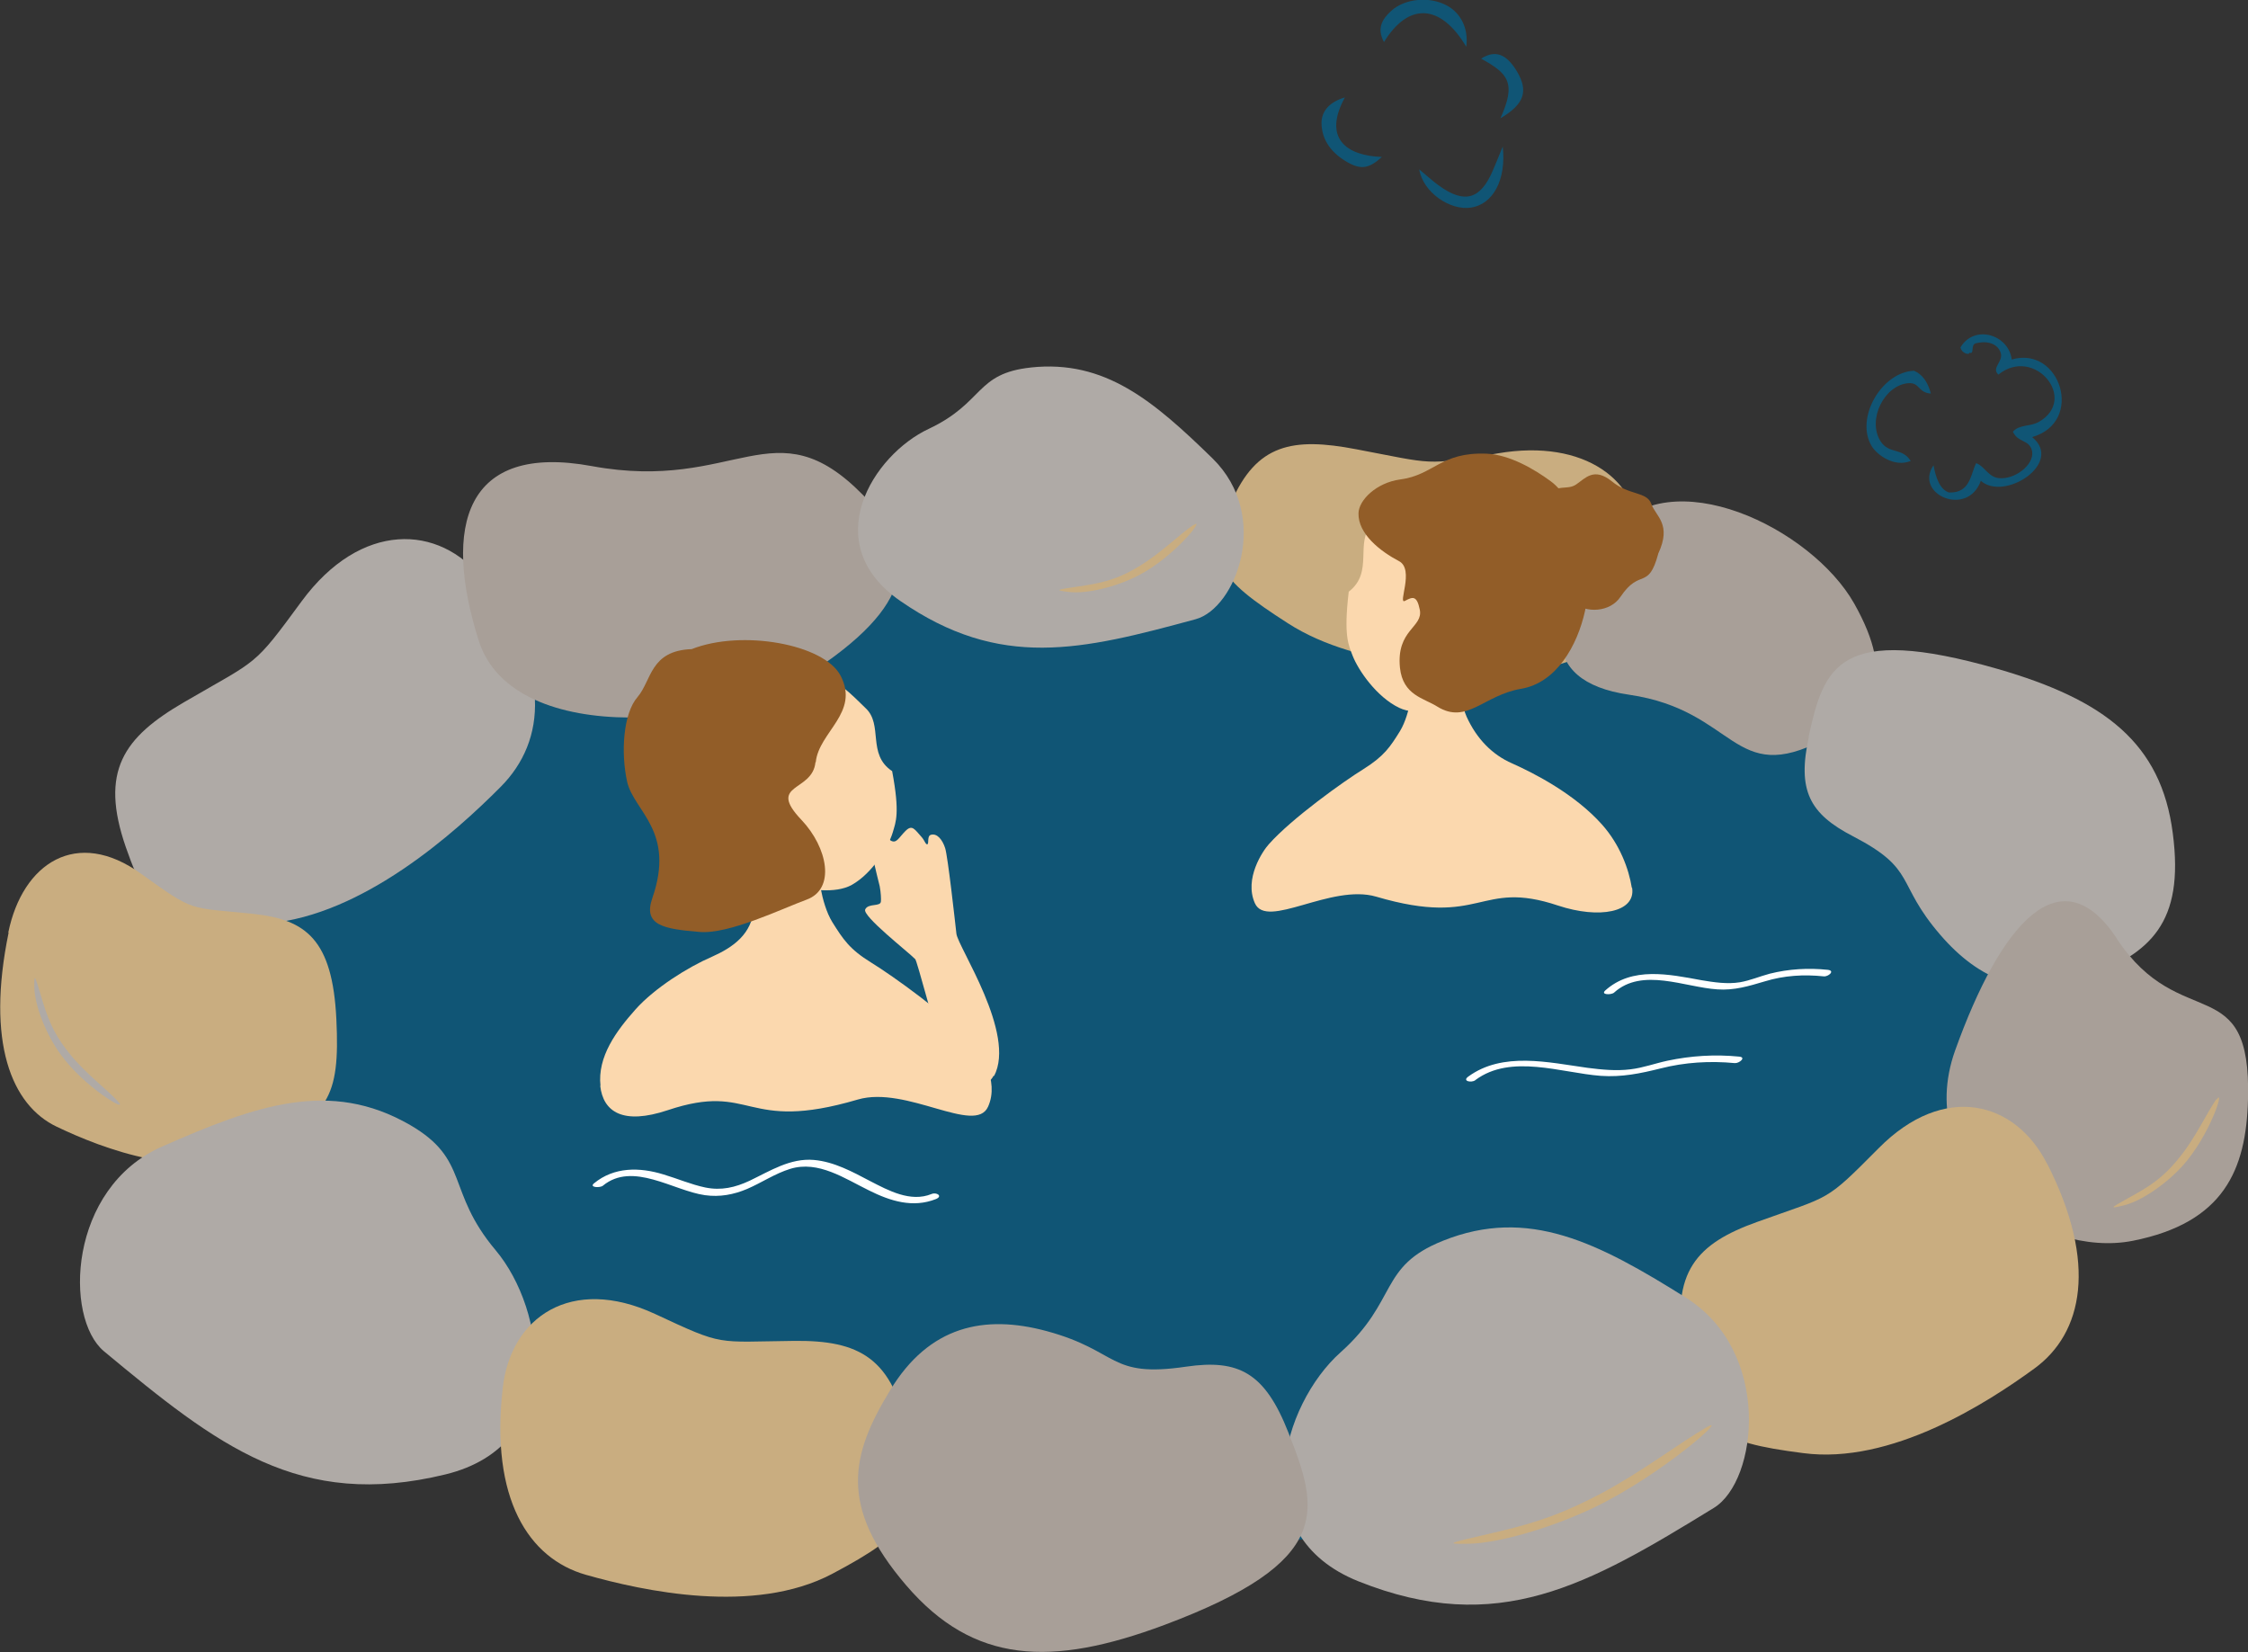 <?xml version="1.0" encoding="UTF-8"?>
<svg id="_レイヤー_2" data-name="レイヤー 2" xmlns="http://www.w3.org/2000/svg" viewBox="0 0 75.92 55.79">
  <rect x="0" y="0" width="75.92" height="55.79" fill="#333333" stroke="none"/>
  <defs>
    <style>
      .cls-1 {
        fill: #c9ad80;
      }

      .cls-2 {
        fill: #afaaa6;
      }

      .cls-3 {
        fill: #fff;
      }

      .cls-4, .cls-5 {
        fill: #105575;
      }

      .cls-6 {
        fill: #925d28;
      }

      .cls-5 {
        fill-rule: evenodd;
      }

      .cls-7 {
        fill: #fbd8ae;
      }

      .cls-8 {
        fill: #a89f98;
      }
    </style>
  </defs>
  <g id="_作業" data-name="作業">
    <g>
      <g>
        <ellipse class="cls-4" cx="37.78" cy="35.81" rx="16.42" ry="31.46" transform="translate(1.32 72.96) rotate(-89)"/>
        <path class="cls-1" d="M55.33,18.17c.05-1.9-1.78-3.37-4.75-2.86-2.48.42-2.13.36-4.78-.14-2.14-.41-3.37-.18-4.22,1.8-.85,1.98-.51,2.52,1.92,4.08,2.42,1.56,6.22,1.61,8.21,1.53,1.99-.08,3.54-1.41,3.62-4.4Z"/>
        <path class="cls-2" d="M16.31,19.57c-1.48-1.89-4.13-1.97-6.12.73-1.66,2.26-1.43,1.93-3.97,3.41-2.05,1.19-2.86,2.33-1.97,4.9.89,2.57,1.61,2.84,4.81,2.57,3.2-.28,6.3-3.05,7.85-4.61,1.55-1.56,1.73-4.01-.6-7Z"/>
        <path class="cls-8" d="M19.99,15.74c4.89.9,6.15-2.09,9.16.98,1.63,1.67,2,3.34-1.23,5.63-3.23,2.29-10.58,2.96-11.75-.71-1.23-3.88-.47-6.69,3.82-5.9Z"/>
        <path class="cls-8" d="M55.02,23.46c3.63.53,3.49,3.12,6.56,1.52,1.67-.87,2.48-2.05,1.04-4.6-1.44-2.55-6.22-4.88-8.24-2.37-2.13,2.66-2.55,4.99.64,5.45Z"/>
        <path class="cls-1" d="M.28,31.49c.48-2.34,2.31-3.56,4.49-1.98,1.83,1.31,1.56,1.12,3.78,1.35,1.78.19,2.68.86,2.81,3.56.13,2.69-.29,3.25-2.61,4.39s-5.3-.03-6.83-.76c-1.54-.73-2.39-2.86-1.63-6.55Z"/>
        <path class="cls-2" d="M13.85,37.99c-2.7-1.56-5.21-.67-8.38.73-3.17,1.4-3.31,5.78-1.96,6.91,3.84,3.19,6.6,5.36,11.53,4.16,4.08-.99,3.39-5.56,1.7-7.57-1.69-2.01-.86-3.05-2.89-4.23Z"/>
        <path class="cls-1" d="M16.98,46.86c.27-2.38,2.31-3.8,5.14-2.49,2.36,1.1,2.02.94,4.71.91,2.17-.02,3.34.55,3.84,3.21.5,2.66.07,3.26-2.57,4.66-2.64,1.39-6.37.58-8.31.03-1.94-.55-3.24-2.57-2.81-6.32Z"/>
        <path class="cls-2" d="M34.81,12.41c2.51-.27,4.15,1.13,6.14,3.07,1.99,1.95.79,5.06-.57,5.43-3.86,1.05-6.6,1.72-9.98-.62-2.8-1.94-.92-4.93.97-5.81,1.88-.89,1.56-1.87,3.45-2.07Z"/>
        <path class="cls-2" d="M61.09,24.88c-.4,1.81.02,2.6,1.49,3.36,2.18,1.13,1.42,1.56,2.95,3.33,1.3,1.51,2.9,2.22,4.98,1.42,2.09-.81,3.27-1.8,2.87-4.85-.39-3.05-2.31-4.51-5.91-5.55-5.4-1.55-5.87-.06-6.39,2.29Z"/>
        <path class="cls-8" d="M71.49,31.7c2.15,3.25,4.55,1,4.43,5.42-.06,2.39-.82,4.17-3.89,4.78-3.07.61-7.46-2.34-6-6.43,1.55-4.32,3.57-6.63,5.46-3.78Z"/>
        <path class="cls-1" d="M69.14,39.31c-1.08-2.14-3.49-2.76-5.69-.54-1.84,1.85-1.57,1.58-4.1,2.49-2.04.73-2.94,1.67-2.48,4.34.45,2.67,1.07,3.09,4.03,3.47,2.96.39,6.18-1.67,7.81-2.86,1.63-1.19,2.14-3.54.43-6.91Z"/>
        <path class="cls-2" d="M48.73,41.9c2.89-1.16,5.25.07,8.19,1.91,2.94,1.83,2.45,6.2.96,7.11-4.25,2.61-7.29,4.36-12,2.48-3.9-1.56-2.57-5.98-.61-7.73,1.96-1.75,1.28-2.9,3.46-3.77Z"/>
        <path class="cls-8" d="M43.51,48.37c-.79-2.01-1.67-2.48-3.45-2.22-2.64.39-2.24-.53-4.71-1.2-2.11-.57-3.97-.18-5.29,2-1.33,2.18-1.74,3.92.54,6.58,2.28,2.66,4.9,2.77,8.73,1.34,5.74-2.15,5.21-3.89,4.18-6.5Z"/>
        <g>
          <path class="cls-7" d="M55.11,29.98c-.1-.64-.41-1.47-1.01-2.14-.92-1.03-2.29-1.73-3.03-2.06-.67-.29-1.2-.83-1.54-1.58-.13-.29-.34-1.14-.4-1.38-.14.01-1.28.07-1.4.07,0,.16-.08,1.19-.45,1.8-.33.53-.53.84-1.23,1.28-.65.4-2.42,1.66-3.2,2.54-.2.22-.84,1.16-.47,1.99.4.9,2.57-.67,4.1-.22,3.6,1.06,3.45-.6,6.14.3,1.39.46,2.63.23,2.5-.6Z"/>
          <g>
            <path class="cls-7" d="M51.43,21.79c.97-1.86,1.38-4.43-.94-5.47-2.32-1.03-3.66.85-4.15,1.37-.6.63.07,1.63-.79,2.29-.18,1.52,0,1.81.13,2.16.2.51.82,1.4,1.57,1.76.6.29,1.59.08,2.17-.17.55-.24.94-.52,1.27-.83.16,0,.32.04.62-.16.13-.09.42-.44.44-.64.03-.25-.22-.35-.31-.31Z"/>
            <path class="cls-6" d="M50.2,15.32c.79.03,1.64.54,2.17.93.48.35.76.98.96,1.64.22.71.44,1.63.2,2.74-.26,1.18-.97,2.43-2.16,2.63-1.26.21-1.83,1.22-2.83.6-.46-.29-1.16-.38-1.26-1.31-.13-1.29.79-1.36.67-1.96-.1-.49-.24-.44-.5-.3-.26.14.33-1.06-.2-1.34-.63-.33-1.39-.92-1.37-1.62.01-.44.6-1.03,1.41-1.14,1.14-.15,1.36-.93,2.91-.87Z"/>
          </g>
        </g>
        <path class="cls-6" d="M56,18.71c-.34,1.24-.61.46-1.27,1.44-.35.53-1.17.57-1.61.19s-.01-.39-.57-.86c-.55-.47-.76-.7-.7-1.27.06-.57-.25-1.03.26-1.46.51-.43.81-.18,1.12-.39.31-.21.6-.59,1.2-.11.59.49,1.19.34,1.34.77.15.42.7.68.23,1.68Z"/>
        <path class="cls-7" d="M20.28,36.67c-.11-.99.54-1.86,1.18-2.58.64-.72,1.77-1.43,2.58-1.78.72-.32,1.36-.77,1.42-1.65.05-.72-.36-1.28-.3-1.53.15.02,2.34.08,2.46.08,0,.17.09,1.28.49,1.93.36.57.57.91,1.32,1.37.7.43,2.6,1.78,3.43,2.73.21.24.91,1.24.51,2.13-.43.97-2.76-.72-4.4-.24-3.87,1.14-3.52-.61-6.42.36-1.5.5-2.18.07-2.28-.83Z"/>
        <path class="cls-1" d="M57.63,48.2c.84-.49-1.48,1.59-3.78,2.7-1.46.7-3.24,1.21-4.23,1.23-.99.02-.57-.04,1.03-.42,1.36-.32,2.23-.65,3.43-1.28,1.35-.72,2.64-1.7,3.55-2.23Z"/>
        <path class="cls-3" d="M20.36,40.04c1.01-.83,2.38.17,3.45.32.5.07.97-.02,1.42-.21.49-.21.94-.52,1.46-.68.95-.29,1.84.33,2.66.73.72.36,1.48.6,2.26.29.24-.1.02-.24-.15-.17-.71.29-1.46-.12-2.08-.44-.59-.31-1.21-.65-1.89-.71-.8-.07-1.48.37-2.17.7-.49.23-.96.34-1.5.23-.48-.1-.94-.3-1.41-.44-.81-.25-1.67-.26-2.35.3-.17.14.2.16.3.08h0Z"/>
        <path class="cls-3" d="M54.51,33.52c.95-.86,2.39-.18,3.49-.11.57.04,1.06-.11,1.6-.27.65-.2,1.32-.24,1.99-.17.15.02.4-.19.14-.22-.66-.07-1.32-.03-1.96.13-.34.09-.66.23-1.01.29-.43.07-.88,0-1.3-.07-1.09-.2-2.34-.47-3.25.35-.16.15.21.15.3.07h0Z"/>
        <path class="cls-3" d="M49.83,36.47c1.2-.89,2.9-.24,4.23-.14.71.05,1.34-.08,2.02-.25.82-.21,1.67-.26,2.51-.18.15.01.4-.2.14-.22-.81-.08-1.62-.03-2.42.14-.42.09-.82.24-1.25.29-.48.06-.97.01-1.44-.05-1.31-.18-2.87-.56-4.04.3-.2.15.11.21.24.12h0Z"/>
        <path class="cls-1" d="M74.86,37.13c.3-.43-.23,1.22-1.15,2.24-.58.64-1.43,1.21-2.01,1.34-.58.14-.35.05.44-.4.68-.38,1.06-.71,1.51-1.28.51-.64.88-1.45,1.2-1.91Z"/>
        <path class="cls-2" d="M4,37.21c.35.39-1.15-.49-1.95-1.6-.51-.7-.87-1.65-.89-2.25-.01-.6.03-.36.3.52.23.74.47,1.19.93,1.75.52.64,1.23,1.16,1.61,1.58Z"/>
        <path class="cls-1" d="M40.31,17.73c.43-.29-.64,1.07-1.86,1.7-.77.4-1.76.63-2.35.56-.59-.07-.35-.08.55-.22.77-.12,1.24-.29,1.86-.67.7-.43,1.32-1.05,1.79-1.37Z"/>
        <path class="cls-7" d="M33.57,36.34c.76-1.43-1.22-4.36-1.27-4.81-.05-.45-.29-2.61-.38-2.89-.09-.28-.27-.51-.48-.45-.14.04-.06.29-.12.32-.06.02-.09-.13-.2-.25-.23-.25-.31-.43-.54-.2-.23.23-.3.43-.49.33-.18-.1-.16-.69-.44-.64-.28.05-.23.43-.24.75,0,.24.18.94.3,1.43.04.21.05.45.04.51-.01.19-.43.05-.53.27-.11.22,1.46,1.44,1.69,1.68.06.06.67,2.36.79,2.73.24.69,1.41,2.05,1.86,1.2Z"/>
        <g>
          <path class="cls-7" d="M24.64,28.14c-1.04-1.71-1.59-4.14.55-5.27,2.14-1.13,3.54.58,4.04,1.04.61.56.04,1.56.9,2.13.27,1.44.12,1.72.02,2.07-.15.5-.69,1.38-1.38,1.77-.55.31-1.51.18-2.08-.02-.54-.19-.93-.44-1.26-.7-.15,0-.31.06-.6-.11-.13-.07-.43-.39-.46-.59-.05-.24.19-.35.28-.32Z"/>
          <path class="cls-6" d="M27.55,25.74c.1-1.02,1.49-1.67.84-2.92-.55-1.07-3.34-1.57-5.03-.9-1.41.05-1.35,1.06-1.83,1.62-.48.55-.57,1.86-.35,2.86.23,1,1.64,1.66.85,3.93-.32.92.39,1.04,1.59,1.14.99.09,2.8-.79,3.62-1.09.99-.36.71-1.76-.17-2.69-1.19-1.25.37-.93.47-1.95Z"/>
        </g>
      </g>
      <g>
        <path class="cls-4" d="M49.52,1.58c-.89-1.49-1.97-1.48-2.78-.16-.25-.46-.06-.77.23-1.04.47-.44,1.32-.51,1.9-.19.46.25.73.77.65,1.38Z"/>
        <path class="cls-4" d="M50.75,4.94c.13,1.15-.34,1.96-1.07,2.07-.7.11-1.62-.51-1.75-1.29.28.23.46.4.67.55.86.62,1.4.47,1.82-.52.09-.21.18-.43.33-.8Z"/>
        <path class="cls-4" d="M45.42,3.29c-.75,1.37.04,1.97,1.25,2.01-.43.39-.7.44-1.16.18-.51-.29-.87-.72-.88-1.32,0-.44.31-.73.79-.87Z"/>
        <path class="cls-4" d="M50.67,4c.55-1.21.26-1.52-.65-2.02.47-.3.85-.17,1.21.43.39.66.26,1.1-.55,1.58Z"/>
      </g>
      <g>
        <path class="cls-5" d="M64.53,15.57c-.29-.47-.73-.22-1.02-.67-.46-.73.13-1.9.94-1.96.39-.03.32.32.76.35-.11-.42-.31-.66-.57-.77-1.09.04-2.01,1.61-1.42,2.56.17.27.74.71,1.3.49Z"/>
        <path class="cls-5" d="M66.89,16.23c.79.72,2.82-.59,1.74-1.47,1.78-.51.95-3.1-.69-2.62-.1-.84-1.26-1.2-1.73-.41.02.18.29.28.3.18.19.07.02-.28.23-.32.42-.1.74.04.83.33.09.3-.33.5-.08.73,1.21-.98,2.72.83,1.36,1.6-.29.16-.66.08-.87.33.18.37.51.26.63.59.16.44-.47.99-1.04.98-.41,0-.53-.4-.83-.51-.19.36-.19,1.02-.92.99-.31-.1-.45-.52-.52-.92-.67.98,1.15,1.78,1.6.52Z"/>
      </g>
    </g>
  </g>
</svg>